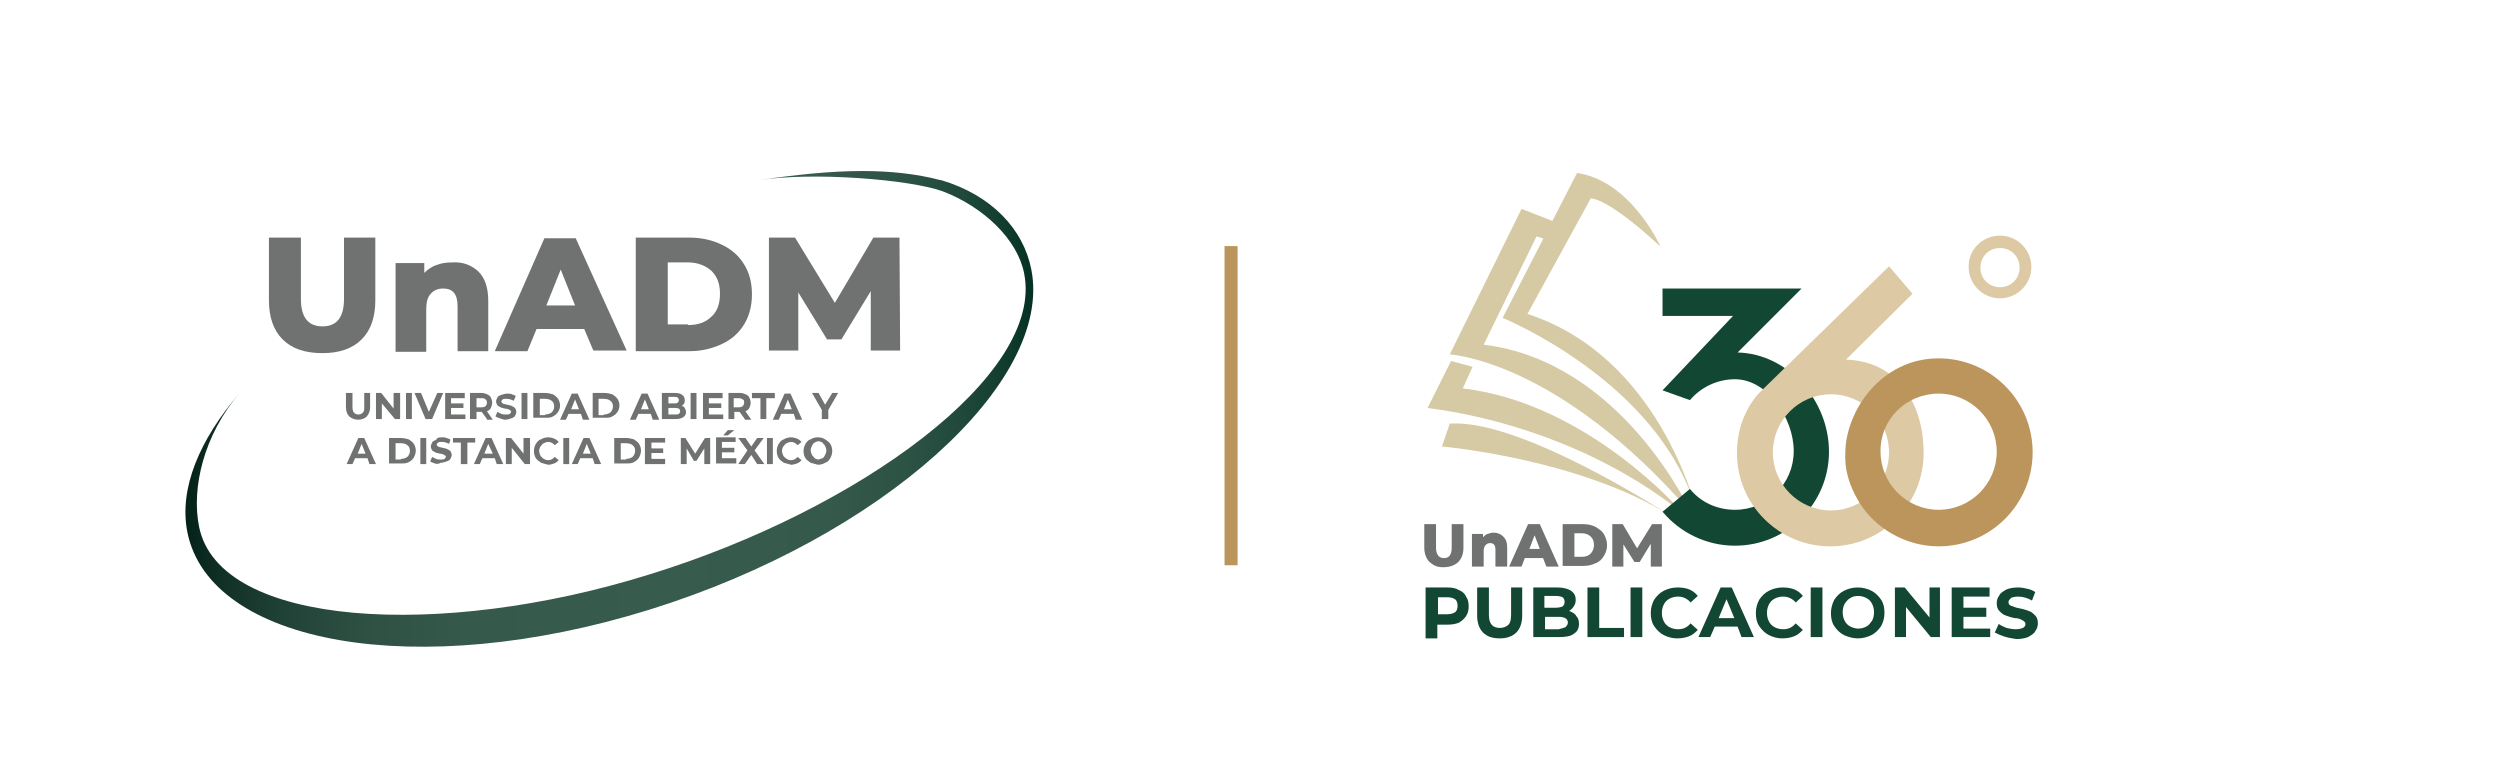 <?xml version="1.0" encoding="utf-8"?>
<!-- Generator: Adobe Illustrator 25.4.8, SVG Export Plug-In . SVG Version: 6.00 Build 0)  -->
<svg version="1.1" id="Layer_1" xmlns="http://www.w3.org/2000/svg" xmlns:xlink="http://www.w3.org/1999/xlink" x="0px" y="0px"
	 viewBox="0 0 383 118" style="enable-background:new 0 0 383 118;" xml:space="preserve">
<style type="text/css">
	.st0{fill:none;stroke:#BC955C;stroke-width:2;stroke-miterlimit:10;}
	.st1{fill:#D6CAA5;}
	.st2{fill-rule:evenodd;clip-rule:evenodd;fill:#DDC9A3;}
	.st3{fill-rule:evenodd;clip-rule:evenodd;fill:#124734;}
	.st4{fill-rule:evenodd;clip-rule:evenodd;fill:#BC955C;}
	.st5{fill:#6F7271;}
	.st6{fill:#124734;}
	
		.st7{clip-path:url(#SVGID_00000139278232205678592830000013297205396512104120_);fill:url(#SVGID_00000150062104522939656130000001307675836774274991_);}
</style>
<g>
	<g>
		<line class="st0" x1="188.6" y1="37.7" x2="188.6" y2="86.6"/>
	</g>
	<g>
		<g>
			<path class="st1" d="M254.4,37.8c0,0-4.5-10.1-12.8-11.3l-11.4,22.2c0,0,23.8,9.7,29.6,29.2c0,0-5.6-23.3-25.8-29.8l9.7-17.7
				C243.8,30.4,246.2,30.2,254.4,37.8z"/>
			<path class="st1" d="M239,34.3l-5.9-2.3l-11,22.3c0,0,16.6,0.8,37,24.3c0,0-10.5-23.2-31.8-25.8l8.1-16.6l2.6,0.9L239,34.3z"/>
			<path class="st1" d="M257.9,78.7c0,0-14.4-16.9-33.8-19.2l1.5-3.3l-3.3-0.9l-3.6,7.2C218.7,62.6,239.9,64.3,257.9,78.7z"/>
			<path class="st1" d="M222.1,64.9l-1.2,3.5c0,0,21.5,1.9,35.3,10.8C256.2,79.2,233.2,64.1,222.1,64.9z"/>
		</g>
		<path class="st2" d="M306.4,38c1.7,0,3,1.3,3,3c0,1.7-1.3,3-3,3c-1.7,0-3-1.3-3-3C303.4,39.3,304.7,38,306.4,38 M306.4,36.1
			c2.7,0,4.8,2.2,4.8,4.8c0,2.7-2.2,4.8-4.8,4.8c-2.7,0-4.8-2.2-4.8-4.8C301.5,38.3,303.7,36.1,306.4,36.1z"/>
		<g>
			<path class="st3" d="M266.2,54c7.8,0.2,14,7.4,14,15.2c0,8-6.5,14.4-14.4,14.4c-4.4,0-8.4-2-11.1-5.2l4.2-3.5
				c1.6,2,4.1,3.2,6.9,3.2c5,0,9-4,9-9c0-5-4-11-9-11c-2.8,0-5.3,1.3-6.9,3.2l-4.2-1.5l10.8-11.4h-10.8v-4.2h14.2h7.1L266.2,54z"/>
			<path class="st2" d="M280.5,60.4c4.9,0,8.9,4,8.9,8.9c0,4.9-4,8.9-8.9,8.9c-4.9,0-8.9-4-8.9-8.9
				C271.6,64.4,275.6,60.4,280.5,60.4 M282.8,55.1c7.7,0.2,11.9,6.5,11.9,14.3c0,7.9-6.4,14.3-14.3,14.3c-7.9,0-14.3-6.4-14.3-14.3
				c0-3.5,1.2-6.7,3.3-9.1l0,0l20-19.5l3.6,4.2L282.8,55.1z"/>
		</g>
		<path class="st4" d="M297,60.3c4.9,0,8.9,4,8.9,8.9c0,4.9-4,8.9-8.9,8.9c-4.9,0-8.9-4-8.9-8.9C288,64.3,292,60.3,297,60.3
			 M297,54.9c7.9,0,14.4,6.4,14.4,14.4c0,7.9-6.4,14.4-14.4,14.4c-5,0-9.7-2.7-12.2-6.8c-0.5-0.9-2.3-3.7-2.1-7.6
			C282.8,62.9,288.2,54.9,297,54.9z"/>
	</g>
	<g>
		<path class="st5" d="M219,86.1c-0.5-0.5-0.8-1.3-0.8-2.2v-3.6h1.8v3.6c0,1,0.4,1.6,1.2,1.6c0.8,0,1.2-0.5,1.2-1.6v-3.6h1.8v3.6
			c0,1-0.3,1.7-0.8,2.2c-0.5,0.5-1.3,0.8-2.3,0.8S219.6,86.6,219,86.1"/>
		<path class="st5" d="M230.3,82.2c0.4,0.4,0.6,0.9,0.6,1.7v2.9h-1.8v-2.6c0-0.7-0.3-1-0.8-1c-0.3,0-0.5,0.1-0.7,0.3
			c-0.2,0.2-0.3,0.5-0.3,0.9v2.4h-1.8v-5h1.7v0.5c0.2-0.2,0.4-0.4,0.7-0.5c0.3-0.1,0.6-0.2,0.9-0.2
			C229.4,81.6,229.9,81.8,230.3,82.2"/>
		<path class="st5" d="M236.4,85.5h-2.8l-0.5,1.3h-1.9l2.9-6.5h1.8l2.9,6.5h-1.9L236.4,85.5z M235.9,84.1l-0.8-2.1l-0.8,2.1H235.9z"
			/>
		<path class="st5" d="M239.4,80.3h3.1c0.7,0,1.3,0.1,1.9,0.4c0.5,0.3,1,0.6,1.3,1.1c0.3,0.5,0.5,1.1,0.5,1.7c0,0.7-0.2,1.2-0.5,1.7
			c-0.3,0.5-0.7,0.9-1.3,1.1c-0.6,0.3-1.2,0.4-1.9,0.4h-3.1V80.3z M242.4,85.3c0.6,0,1-0.2,1.3-0.5c0.3-0.3,0.5-0.8,0.5-1.3
			c0-0.6-0.2-1-0.5-1.3c-0.3-0.3-0.8-0.5-1.3-0.5h-1.2v3.6H242.4z"/>
		<polygon class="st5" points="252.9,86.8 252.9,83.3 251.2,86.1 250.4,86.1 248.7,83.4 248.7,86.8 247,86.8 247,80.3 248.6,80.3 
			250.8,84 253.1,80.3 254.6,80.3 254.6,86.8 		"/>
	</g>
	<g>
		<path class="st6" d="M223.5,90.4c0.5,0.2,0.9,0.5,1.1,1c0.3,0.4,0.4,0.9,0.4,1.5c0,0.6-0.1,1-0.4,1.5c-0.3,0.4-0.6,0.7-1.1,1
			c-0.5,0.2-1.1,0.3-1.8,0.3h-1.5v2.1h-1.8V90h3.3C222.5,90,223,90.1,223.5,90.4z M222.9,93.8c0.3-0.2,0.4-0.6,0.4-1
			c0-0.4-0.1-0.8-0.4-1c-0.3-0.2-0.7-0.3-1.2-0.3h-1.4v2.6h1.4C222.2,94.1,222.6,94,222.9,93.8z"/>
		<path class="st6" d="M227.2,96.9c-0.6-0.6-0.9-1.5-0.9-2.6V90h1.8v4.2c0,1.4,0.6,2,1.7,2c0.5,0,1-0.2,1.3-0.5
			c0.3-0.3,0.4-0.8,0.4-1.6V90h1.7v4.3c0,1.1-0.3,2-0.9,2.6c-0.6,0.6-1.5,0.9-2.5,0.9C228.6,97.8,227.8,97.5,227.2,96.9z"/>
		<path class="st6" d="M241.5,94.4c0.3,0.3,0.4,0.7,0.4,1.2c0,0.7-0.3,1.2-0.8,1.5c-0.5,0.4-1.3,0.5-2.3,0.5h-3.9V90h3.7
			c0.9,0,1.6,0.2,2.1,0.5c0.5,0.4,0.7,0.8,0.7,1.4c0,0.4-0.1,0.7-0.3,1c-0.2,0.3-0.4,0.5-0.7,0.7C240.9,93.8,241.3,94,241.5,94.4z
			 M236.6,91.3v1.8h1.8c0.4,0,0.8-0.1,1-0.2c0.2-0.2,0.3-0.4,0.3-0.7c0-0.3-0.1-0.5-0.3-0.7c-0.2-0.1-0.6-0.2-1-0.2H236.6z
			 M239.8,96.1c0.2-0.2,0.4-0.4,0.4-0.7c0-0.6-0.5-0.9-1.4-0.9h-2.1v1.9h2.1C239.2,96.3,239.5,96.2,239.8,96.1z"/>
		<path class="st6" d="M243.2,90h1.8v6.2h3.8v1.4h-5.6V90z"/>
		<path class="st6" d="M249.8,90h1.8v7.6h-1.8V90z"/>
		<path class="st6" d="M254.9,97.3c-0.6-0.3-1.1-0.8-1.5-1.4c-0.4-0.6-0.5-1.3-0.5-2c0-0.8,0.2-1.4,0.5-2c0.4-0.6,0.9-1.1,1.5-1.4
			c0.6-0.3,1.3-0.5,2.1-0.5c0.7,0,1.3,0.1,1.8,0.3c0.5,0.2,1,0.6,1.3,1l-1.1,1c-0.5-0.6-1.2-0.9-1.9-0.9c-0.5,0-0.9,0.1-1.3,0.3
			c-0.4,0.2-0.7,0.5-0.9,0.9c-0.2,0.4-0.3,0.8-0.3,1.3c0,0.5,0.1,0.9,0.3,1.3c0.2,0.4,0.5,0.7,0.9,0.9c0.4,0.2,0.8,0.3,1.3,0.3
			c0.8,0,1.4-0.3,1.9-0.9l1.1,1c-0.4,0.4-0.8,0.8-1.4,1c-0.5,0.2-1.1,0.3-1.8,0.3C256.2,97.8,255.5,97.6,254.9,97.3z"/>
		<path class="st6" d="M266.2,96h-3.5l-0.7,1.6h-1.8l3.4-7.6h1.7l3.4,7.6h-1.9L266.2,96z M265.7,94.7l-1.2-2.9l-1.2,2.9H265.7z"/>
		<path class="st6" d="M271,97.3c-0.6-0.3-1.1-0.8-1.5-1.4c-0.4-0.6-0.5-1.3-0.5-2c0-0.8,0.2-1.4,0.5-2c0.4-0.6,0.9-1.1,1.5-1.4
			c0.6-0.3,1.3-0.5,2.1-0.5c0.7,0,1.3,0.1,1.8,0.3c0.5,0.2,1,0.6,1.3,1l-1.1,1c-0.5-0.6-1.2-0.9-1.9-0.9c-0.5,0-0.9,0.1-1.3,0.3
			c-0.4,0.2-0.7,0.5-0.9,0.9c-0.2,0.4-0.3,0.8-0.3,1.3c0,0.5,0.1,0.9,0.3,1.3c0.2,0.4,0.5,0.7,0.9,0.9c0.4,0.2,0.8,0.3,1.3,0.3
			c0.8,0,1.4-0.3,1.9-0.9l1.1,1c-0.4,0.4-0.8,0.8-1.4,1c-0.5,0.2-1.1,0.3-1.8,0.3C272.3,97.8,271.6,97.6,271,97.3z"/>
		<path class="st6" d="M277.4,90h1.8v7.6h-1.8V90z"/>
		<path class="st6" d="M282.5,97.3c-0.6-0.3-1.1-0.8-1.5-1.4c-0.4-0.6-0.5-1.3-0.5-2c0-0.7,0.2-1.4,0.5-2c0.4-0.6,0.9-1.1,1.5-1.4
			c0.6-0.3,1.3-0.5,2.1-0.5c0.8,0,1.5,0.2,2.1,0.5c0.6,0.3,1.1,0.8,1.5,1.4c0.4,0.6,0.5,1.3,0.5,2c0,0.8-0.2,1.4-0.5,2
			c-0.4,0.6-0.9,1.1-1.5,1.4c-0.6,0.3-1.3,0.5-2.1,0.5C283.9,97.8,283.2,97.6,282.5,97.3z M285.9,96c0.4-0.2,0.6-0.5,0.9-0.9
			c0.2-0.4,0.3-0.8,0.3-1.3c0-0.5-0.1-0.9-0.3-1.3c-0.2-0.4-0.5-0.7-0.9-0.9c-0.4-0.2-0.8-0.3-1.2-0.3c-0.5,0-0.9,0.1-1.2,0.3
			c-0.4,0.2-0.6,0.5-0.9,0.9c-0.2,0.4-0.3,0.8-0.3,1.3c0,0.5,0.1,0.9,0.3,1.3c0.2,0.4,0.5,0.7,0.9,0.9c0.4,0.2,0.8,0.3,1.2,0.3
			C285.1,96.3,285.5,96.2,285.9,96z"/>
		<path class="st6" d="M297.2,90v7.6h-1.4l-3.8-4.6v4.6h-1.7V90h1.5l3.8,4.6V90H297.2z"/>
		<path class="st6" d="M304.9,96.2v1.4H299V90h5.8v1.4h-4v1.7h3.5v1.4h-3.5v1.8H304.9z"/>
		<path class="st6" d="M307,97.5c-0.6-0.2-1-0.4-1.4-0.6l0.6-1.3c0.3,0.2,0.7,0.4,1.2,0.6c0.5,0.1,0.9,0.2,1.4,0.2
			c0.5,0,0.9-0.1,1.1-0.2c0.2-0.1,0.4-0.3,0.4-0.6c0-0.2-0.1-0.3-0.2-0.4c-0.1-0.1-0.3-0.2-0.5-0.3c-0.2-0.1-0.5-0.2-0.9-0.2
			c-0.6-0.1-1.1-0.3-1.4-0.4c-0.4-0.1-0.7-0.4-1-0.7c-0.3-0.3-0.4-0.7-0.4-1.2c0-0.4,0.1-0.8,0.4-1.2c0.2-0.4,0.6-0.6,1.1-0.9
			c0.5-0.2,1.1-0.3,1.8-0.3c0.5,0,1,0.1,1.4,0.2c0.5,0.1,0.9,0.3,1.2,0.5l-0.5,1.3c-0.7-0.4-1.4-0.6-2.1-0.6c-0.5,0-0.9,0.1-1.1,0.2
			c-0.2,0.2-0.4,0.4-0.4,0.6c0,0.3,0.1,0.5,0.4,0.6c0.3,0.1,0.7,0.3,1.3,0.4c0.6,0.1,1.1,0.3,1.4,0.4c0.4,0.1,0.7,0.4,1,0.7
			c0.3,0.3,0.4,0.7,0.4,1.2c0,0.4-0.1,0.8-0.4,1.2c-0.2,0.4-0.6,0.6-1.1,0.9c-0.5,0.2-1.1,0.3-1.8,0.3
			C308.2,97.8,307.6,97.7,307,97.5z"/>
	</g>
	<g>
		<path class="st5" d="M53.5,63.8c-0.3-0.3-0.5-0.8-0.5-1.4v-2.2H54v2.2c0,0.7,0.3,1.1,0.9,1.1c0.3,0,0.5-0.1,0.7-0.3
			c0.2-0.2,0.2-0.4,0.2-0.8v-2.2h0.9v2.2c0,0.6-0.2,1-0.5,1.4c-0.3,0.3-0.8,0.5-1.3,0.5C54.3,64.3,53.9,64.1,53.5,63.8"/>
		<polygon class="st5" points="61.3,60.2 61.3,64.2 60.5,64.2 58.5,61.8 58.5,64.2 57.6,64.2 57.6,60.2 58.4,60.2 60.3,62.6 
			60.3,60.2 		"/>
		<rect x="62.2" y="60.2" class="st5" width="0.9" height="4"/>
		<polygon class="st5" points="67.9,60.2 66.2,64.2 65.2,64.2 63.5,60.2 64.5,60.2 65.7,63.1 67,60.2 		"/>
		<polygon class="st5" points="71.3,63.5 71.3,64.2 68.2,64.2 68.2,60.2 71.2,60.2 71.2,61 69.1,61 69.1,61.8 71,61.8 71,62.5 
			69.1,62.5 69.1,63.5 		"/>
		<path class="st5" d="M74.6,64.2l-0.8-1.1h0H73v1.1H72v-4h1.7c0.4,0,0.7,0.1,0.9,0.2c0.3,0.1,0.5,0.3,0.6,0.5
			c0.1,0.2,0.2,0.5,0.2,0.8c0,0.3-0.1,0.6-0.2,0.8c-0.1,0.2-0.3,0.4-0.6,0.5l0.9,1.3H74.6z M74.4,61.2C74.2,61,74,61,73.7,61H73v1.4
			h0.8c0.3,0,0.5-0.1,0.6-0.2c0.1-0.1,0.2-0.3,0.2-0.5C74.6,61.4,74.5,61.3,74.4,61.2"/>
		<path class="st5" d="M76.6,64.1c-0.3-0.1-0.5-0.2-0.7-0.3l0.3-0.7c0.2,0.1,0.4,0.2,0.6,0.3c0.2,0.1,0.5,0.1,0.7,0.1
			c0.3,0,0.5,0,0.6-0.1c0.1-0.1,0.2-0.2,0.2-0.3c0-0.1,0-0.2-0.1-0.2c-0.1-0.1-0.2-0.1-0.3-0.2c-0.1,0-0.3-0.1-0.5-0.1
			c-0.3-0.1-0.6-0.1-0.7-0.2c-0.2-0.1-0.4-0.2-0.5-0.3c-0.1-0.2-0.2-0.4-0.2-0.6c0-0.2,0.1-0.4,0.2-0.6c0.1-0.2,0.3-0.3,0.6-0.4
			c0.3-0.1,0.6-0.2,0.9-0.2c0.3,0,0.5,0,0.7,0.1c0.2,0.1,0.5,0.1,0.6,0.3l-0.3,0.7c-0.4-0.2-0.7-0.3-1.1-0.3c-0.3,0-0.5,0-0.6,0.1
			c-0.1,0.1-0.2,0.2-0.2,0.3c0,0.1,0.1,0.2,0.2,0.3c0.1,0.1,0.4,0.1,0.7,0.2c0.3,0.1,0.6,0.1,0.7,0.2c0.2,0.1,0.4,0.2,0.5,0.3
			c0.1,0.2,0.2,0.4,0.2,0.6c0,0.2-0.1,0.4-0.2,0.6c-0.1,0.2-0.3,0.3-0.6,0.4c-0.3,0.1-0.6,0.2-0.9,0.2
			C77.2,64.3,76.9,64.2,76.6,64.1"/>
		<rect x="79.9" y="60.2" class="st5" width="0.9" height="4"/>
		<path class="st5" d="M81.7,60.2h1.8c0.4,0,0.8,0.1,1.2,0.2c0.3,0.2,0.6,0.4,0.8,0.7c0.2,0.3,0.3,0.7,0.3,1c0,0.4-0.1,0.7-0.3,1
			c-0.2,0.3-0.4,0.5-0.8,0.7c-0.3,0.2-0.7,0.2-1.2,0.2h-1.8V60.2z M83.5,63.5c0.4,0,0.7-0.1,1-0.3c0.2-0.2,0.4-0.5,0.4-0.9
			c0-0.4-0.1-0.7-0.4-0.9c-0.2-0.2-0.6-0.3-1-0.3h-0.8v2.5H83.5z"/>
		<path class="st5" d="M89,63.4h-1.9l-0.4,0.9h-0.9l1.8-4h0.9l1.8,4h-1L89,63.4z M88.7,62.7l-0.6-1.5l-0.6,1.5H88.7z"/>
		<path class="st5" d="M90.8,60.2h1.8c0.4,0,0.8,0.1,1.2,0.2c0.3,0.2,0.6,0.4,0.8,0.7c0.2,0.3,0.3,0.7,0.3,1c0,0.4-0.1,0.7-0.3,1
			c-0.2,0.3-0.4,0.5-0.8,0.7c-0.3,0.2-0.7,0.2-1.2,0.2h-1.8V60.2z M92.5,63.5c0.4,0,0.7-0.1,1-0.3c0.2-0.2,0.4-0.5,0.4-0.9
			c0-0.4-0.1-0.7-0.4-0.9c-0.2-0.2-0.6-0.3-1-0.3h-0.8v2.5H92.5z"/>
		<path class="st5" d="M99.7,63.4h-1.9l-0.4,0.9h-0.9l1.8-4h0.9l1.8,4h-1L99.7,63.4z M99.4,62.7l-0.6-1.5l-0.6,1.5H99.4z"/>
		<path class="st5" d="M104.9,62.5c0.1,0.2,0.2,0.4,0.2,0.6c0,0.3-0.1,0.6-0.4,0.8c-0.3,0.2-0.7,0.3-1.2,0.3h-2.1v-4h2
			c0.5,0,0.9,0.1,1.1,0.3c0.3,0.2,0.4,0.4,0.4,0.8c0,0.2,0,0.4-0.1,0.5c-0.1,0.2-0.2,0.3-0.4,0.4C104.6,62.2,104.8,62.3,104.9,62.5
			 M102.4,60.9v0.9h0.9c0.2,0,0.4,0,0.5-0.1c0.1-0.1,0.2-0.2,0.2-0.4c0-0.2-0.1-0.3-0.2-0.4c-0.1-0.1-0.3-0.1-0.5-0.1H102.4z
			 M104,63.4c0.1-0.1,0.2-0.2,0.2-0.4c0-0.3-0.2-0.5-0.7-0.5h-1.1v1h1.1C103.7,63.5,103.9,63.5,104,63.4"/>
		<rect x="105.8" y="60.2" class="st5" width="0.9" height="4"/>
		<polygon class="st5" points="110.8,63.5 110.8,64.2 107.7,64.2 107.7,60.2 110.7,60.2 110.7,61 108.6,61 108.6,61.8 110.5,61.8 
			110.5,62.5 108.6,62.5 108.6,63.5 		"/>
		<path class="st5" d="M114.1,64.2l-0.8-1.1h0h-0.8v1.1h-0.9v-4h1.7c0.4,0,0.7,0.1,0.9,0.2c0.3,0.1,0.5,0.3,0.6,0.5
			c0.1,0.2,0.2,0.5,0.2,0.8c0,0.3-0.1,0.6-0.2,0.8c-0.1,0.2-0.3,0.4-0.6,0.5l0.9,1.3H114.1z M113.8,61.2c-0.1-0.1-0.4-0.2-0.6-0.2
			h-0.8v1.4h0.8c0.3,0,0.5-0.1,0.6-0.2c0.1-0.1,0.2-0.3,0.2-0.5C114,61.4,114,61.3,113.8,61.2"/>
		<polygon class="st5" points="116.5,61 115.2,61 115.2,60.2 118.7,60.2 118.7,61 117.4,61 117.4,64.2 116.5,64.2 		"/>
		<path class="st5" d="M121.6,63.4h-1.9l-0.4,0.9h-0.9l1.8-4h0.9l1.8,4h-1L121.6,63.4z M121.3,62.7l-0.6-1.5l-0.6,1.5H121.3z"/>
		<polygon class="st5" points="126.9,62.8 126.9,64.2 125.9,64.2 125.9,62.8 124.4,60.2 125.4,60.2 126.4,62 127.5,60.2 128.4,60.2 
					"/>
		<path class="st5" d="M56.3,70.2h-1.9l-0.4,0.9h-0.9l1.8-4h0.9l1.8,4h-1L56.3,70.2z M56,69.5L55.4,68l-0.6,1.5H56z"/>
		<path class="st5" d="M59.6,67.1h1.8c0.4,0,0.8,0.1,1.2,0.2c0.3,0.2,0.6,0.4,0.8,0.7c0.2,0.3,0.3,0.7,0.3,1c0,0.4-0.1,0.7-0.3,1.1
			c-0.2,0.3-0.4,0.5-0.8,0.7c-0.3,0.2-0.7,0.2-1.2,0.2h-1.8V67.1z M61.4,70.3c0.4,0,0.7-0.1,1-0.3c0.2-0.2,0.4-0.5,0.4-0.9
			c0-0.4-0.1-0.7-0.4-0.9c-0.2-0.2-0.6-0.3-1-0.3h-0.8v2.5H61.4z"/>
		<rect x="64.4" y="67.1" class="st5" width="0.9" height="4"/>
		<path class="st5" d="M66.6,71c-0.3-0.1-0.5-0.2-0.7-0.3l0.3-0.7c0.2,0.1,0.4,0.2,0.6,0.3c0.2,0.1,0.5,0.1,0.7,0.1
			c0.3,0,0.5,0,0.6-0.1c0.1-0.1,0.2-0.2,0.2-0.3c0-0.1,0-0.2-0.1-0.2c-0.1-0.1-0.2-0.1-0.3-0.2c-0.1,0-0.3-0.1-0.5-0.1
			c-0.3-0.1-0.6-0.1-0.7-0.2c-0.2-0.1-0.4-0.2-0.5-0.3c-0.1-0.2-0.2-0.4-0.2-0.6c0-0.2,0.1-0.4,0.2-0.6c0.1-0.2,0.3-0.3,0.6-0.4
			C67,67,67.3,67,67.7,67c0.3,0,0.5,0,0.7,0.1c0.2,0.1,0.5,0.1,0.6,0.3L68.8,68c-0.4-0.2-0.7-0.3-1.1-0.3c-0.3,0-0.4,0-0.6,0.1
			c-0.1,0.1-0.2,0.2-0.2,0.3c0,0.1,0.1,0.2,0.2,0.3c0.1,0.1,0.4,0.1,0.7,0.2c0.3,0.1,0.6,0.1,0.7,0.2c0.2,0.1,0.4,0.2,0.5,0.3
			c0.1,0.2,0.2,0.4,0.2,0.6c0,0.2-0.1,0.4-0.2,0.6c-0.1,0.2-0.3,0.3-0.6,0.4c-0.3,0.1-0.6,0.2-0.9,0.2C67.2,71.1,66.9,71.1,66.6,71"
			/>
		<polygon class="st5" points="70.6,67.8 69.4,67.8 69.4,67.1 72.8,67.1 72.8,67.8 71.6,67.8 71.6,71.1 70.6,71.1 		"/>
		<path class="st5" d="M75.8,70.2h-1.9l-0.4,0.9h-0.9l1.8-4h0.9l1.8,4h-1L75.8,70.2z M75.5,69.5L74.8,68l-0.6,1.5H75.5z"/>
		<polygon class="st5" points="81.2,67.1 81.2,71.1 80.4,71.1 78.4,68.6 78.4,71.1 77.5,71.1 77.5,67.1 78.3,67.1 80.2,69.5 
			80.2,67.1 		"/>
		<path class="st5" d="M82.9,70.9c-0.3-0.2-0.6-0.4-0.8-0.7c-0.2-0.3-0.3-0.7-0.3-1.1c0-0.4,0.1-0.8,0.3-1.1
			c0.2-0.3,0.4-0.6,0.8-0.7c0.3-0.2,0.7-0.3,1.1-0.3c0.3,0,0.7,0.1,0.9,0.2c0.3,0.1,0.5,0.3,0.7,0.5l-0.6,0.5
			c-0.3-0.3-0.6-0.5-1-0.5c-0.2,0-0.5,0.1-0.7,0.2c-0.2,0.1-0.3,0.3-0.5,0.5c-0.1,0.2-0.2,0.4-0.2,0.7c0,0.2,0.1,0.5,0.2,0.7
			c0.1,0.2,0.3,0.3,0.5,0.5c0.2,0.1,0.4,0.2,0.7,0.2c0.4,0,0.7-0.2,1-0.5l0.6,0.5c-0.2,0.2-0.4,0.4-0.7,0.5
			c-0.3,0.1-0.6,0.2-0.9,0.2C83.6,71.1,83.2,71,82.9,70.9"/>
		<rect x="86.3" y="67.1" class="st5" width="0.9" height="4"/>
		<path class="st5" d="M90.8,70.2h-1.9l-0.4,0.9h-0.9l1.8-4h0.9l1.8,4h-1L90.8,70.2z M90.5,69.5L89.9,68l-0.6,1.5H90.5z"/>
		<path class="st5" d="M94.1,67.1h1.8c0.4,0,0.8,0.1,1.2,0.2c0.3,0.2,0.6,0.4,0.8,0.7c0.2,0.3,0.3,0.7,0.3,1c0,0.4-0.1,0.7-0.3,1.1
			c-0.2,0.3-0.4,0.5-0.8,0.7c-0.3,0.2-0.7,0.2-1.2,0.2h-1.8V67.1z M95.9,70.3c0.4,0,0.7-0.1,1-0.3c0.2-0.2,0.4-0.5,0.4-0.9
			c0-0.4-0.1-0.7-0.4-0.9c-0.2-0.2-0.6-0.3-1-0.3h-0.8v2.5H95.9z"/>
		<polygon class="st5" points="101.9,70.3 101.9,71.1 98.8,71.1 98.8,67.1 101.9,67.1 101.9,67.8 99.8,67.8 99.8,68.7 101.6,68.7 
			101.6,69.4 99.8,69.4 99.8,70.3 		"/>
		<polygon class="st5" points="107.9,71.1 107.9,68.7 106.7,70.6 106.3,70.6 105.2,68.7 105.2,71.1 104.3,71.1 104.3,67.1 105,67.1 
			106.5,69.5 108,67.1 108.8,67.1 108.8,71.1 		"/>
		<path class="st5" d="M112.8,70.3v0.7h-3.1v-4h3v0.7h-2.1v0.9h1.9v0.7h-1.9v0.9H112.8z M111.5,65.9h1l-1,0.8h-0.7L111.5,65.9z"/>
		<polygon class="st5" points="116,71.1 115.1,69.7 114.1,71.1 113.1,71.1 114.5,69 113.1,67.1 114.2,67.1 115.1,68.4 116,67.1 
			117,67.1 115.6,69 117.1,71.1 		"/>
		<rect x="117.5" y="67.1" class="st5" width="0.9" height="4"/>
		<path class="st5" d="M120.1,70.9c-0.3-0.2-0.6-0.4-0.8-0.7c-0.2-0.3-0.3-0.7-0.3-1.1c0-0.4,0.1-0.8,0.3-1.1
			c0.2-0.3,0.4-0.6,0.8-0.7c0.3-0.2,0.7-0.3,1.1-0.3c0.3,0,0.7,0.1,0.9,0.2c0.3,0.1,0.5,0.3,0.7,0.5l-0.6,0.5
			c-0.3-0.3-0.6-0.5-1-0.5c-0.2,0-0.5,0.1-0.7,0.2c-0.2,0.1-0.3,0.3-0.5,0.5c-0.1,0.2-0.2,0.4-0.2,0.7c0,0.2,0.1,0.5,0.2,0.7
			c0.1,0.2,0.3,0.3,0.5,0.5c0.2,0.1,0.4,0.2,0.7,0.2c0.4,0,0.7-0.2,1-0.5l0.6,0.5c-0.2,0.2-0.4,0.4-0.7,0.5
			c-0.3,0.1-0.6,0.2-0.9,0.2C120.8,71.1,120.5,71,120.1,70.9"/>
		<path class="st5" d="M124.2,70.9c-0.3-0.2-0.6-0.4-0.8-0.7c-0.2-0.3-0.3-0.7-0.3-1.1c0-0.4,0.1-0.7,0.3-1.1
			c0.2-0.3,0.4-0.6,0.8-0.7c0.3-0.2,0.7-0.3,1.1-0.3c0.4,0,0.8,0.1,1.1,0.3c0.3,0.2,0.6,0.4,0.8,0.7c0.2,0.3,0.3,0.7,0.3,1.1
			c0,0.4-0.1,0.7-0.3,1.1c-0.2,0.3-0.4,0.6-0.8,0.7c-0.3,0.2-0.7,0.3-1.1,0.3C124.9,71.1,124.6,71,124.2,70.9 M126,70.2
			c0.2-0.1,0.3-0.3,0.4-0.5c0.1-0.2,0.2-0.4,0.2-0.7c0-0.2-0.1-0.5-0.2-0.7c-0.1-0.2-0.3-0.3-0.4-0.5c-0.2-0.1-0.4-0.2-0.6-0.2
			c-0.2,0-0.4,0.1-0.6,0.2c-0.2,0.1-0.3,0.3-0.4,0.5c-0.1,0.2-0.2,0.4-0.2,0.7c0,0.2,0.1,0.5,0.2,0.7c0.1,0.2,0.3,0.3,0.4,0.5
			c0.2,0.1,0.4,0.2,0.6,0.2C125.6,70.3,125.8,70.3,126,70.2"/>
		<path class="st5" d="M43.3,52c-1.4-1.4-2.1-3.4-2.1-6v-9.6h4.9v9.4c0,2.8,1.1,4.2,3.3,4.2c2.2,0,3.3-1.4,3.3-4.2v-9.4h4.8V46
			c0,2.6-0.7,4.6-2.1,6c-1.4,1.4-3.4,2.1-6,2.1C46.7,54.1,44.7,53.4,43.3,52"/>
		<path class="st5" d="M73.3,41.6c1,1,1.5,2.5,1.5,4.5v7.7h-4.7v-6.9c0-1.8-0.7-2.7-2.2-2.7c-0.8,0-1.5,0.3-1.9,0.8
			c-0.5,0.5-0.7,1.3-0.7,2.4v6.5h-4.7V40.3H65v1.5c0.5-0.5,1.2-1,1.9-1.2c0.7-0.3,1.5-0.4,2.4-0.4C70.9,40.1,72.2,40.6,73.3,41.6"/>
		<path class="st5" d="M89.5,50.4h-7.3l-1.4,3.4h-5l7.6-17.3h4.8L96,53.7h-5.1L89.5,50.4z M88.1,46.8l-2.2-5.5l-2.2,5.5H88.1z"/>
		<path class="st5" d="M97.4,36.4h8.2c1.9,0,3.6,0.4,5,1.1c1.5,0.7,2.6,1.7,3.4,3c0.8,1.3,1.2,2.8,1.2,4.6c0,1.7-0.4,3.3-1.2,4.6
			c-0.8,1.3-1.9,2.3-3.4,3c-1.5,0.7-3.1,1.1-5,1.1h-8.2V36.4z M105.4,49.8c1.5,0,2.7-0.4,3.6-1.3c0.9-0.8,1.3-2,1.3-3.5
			c0-1.5-0.4-2.6-1.3-3.5c-0.9-0.8-2.1-1.3-3.6-1.3h-3.1v9.5H105.4z"/>
		<polygon class="st5" points="133.4,53.7 133.4,44.6 128.9,52 126.7,52 122.3,44.8 122.3,53.7 117.8,53.7 117.8,36.4 121.8,36.4 
			127.9,46.4 133.8,36.4 137.8,36.4 137.9,53.7 		"/>
	</g>
	<g>
		<defs>
			<path id="SVGID_1_" d="M116.2,27.6c8.4-1.3,23.2-0.1,28.2,1.7v0c6.3,2.4,11.5,7.4,12.5,12.6C160,57.4,131.6,78.1,99.5,88
				c-32,10-65.9,8.1-69-7.3c-1.2-5.9,0.7-14.1,6.3-20.6c-6.3,7.3-9.4,14.8-8.1,21.4c3.4,17.2,35.1,23,70.8,11.9
				c35.7-11.1,61.9-34.9,58.5-52.1c-1.2-6.2-6.1-11.4-13.8-13.7c0,0,0,0,0,0c0,0-0.1,0-0.1,0v0c-3.8-1-7.8-1.4-12-1.4
				C127.1,26.2,121.7,26.8,116.2,27.6"/>
		</defs>
		<clipPath id="SVGID_00000126286033224692099220000016778312814590435762_">
			<use xlink:href="#SVGID_1_"  style="overflow:visible;"/>
		</clipPath>
		
			<linearGradient id="SVGID_00000102533017598594216110000008831954975325189552_" gradientUnits="userSpaceOnUse" x1="277.921" y1="481.405" x2="279.23" y2="481.405" gradientTransform="matrix(99.213 0 0 -99.213 -27544.607 47826.793)">
			<stop  offset="0" style="stop-color:#042219"/>
			<stop  offset="4.642141e-02" style="stop-color:#123127"/>
			<stop  offset="0.123" style="stop-color:#224438"/>
			<stop  offset="0.214" style="stop-color:#2E5144"/>
			<stop  offset="0.331" style="stop-color:#35594B"/>
			<stop  offset="0.567" style="stop-color:#375B4D"/>
			<stop  offset="0.753" style="stop-color:#35594B"/>
			<stop  offset="0.844" style="stop-color:#2D5345"/>
			<stop  offset="0.913" style="stop-color:#20493B"/>
			<stop  offset="0.972" style="stop-color:#0E3A2C"/>
			<stop  offset="1" style="stop-color:#023023"/>
		</linearGradient>
		
			<rect x="27.5" y="26.2" style="clip-path:url(#SVGID_00000126286033224692099220000016778312814590435762_);fill:url(#SVGID_00000102533017598594216110000008831954975325189552_);" width="134.1" height="78.3"/>
	</g>
</g>
</svg>
